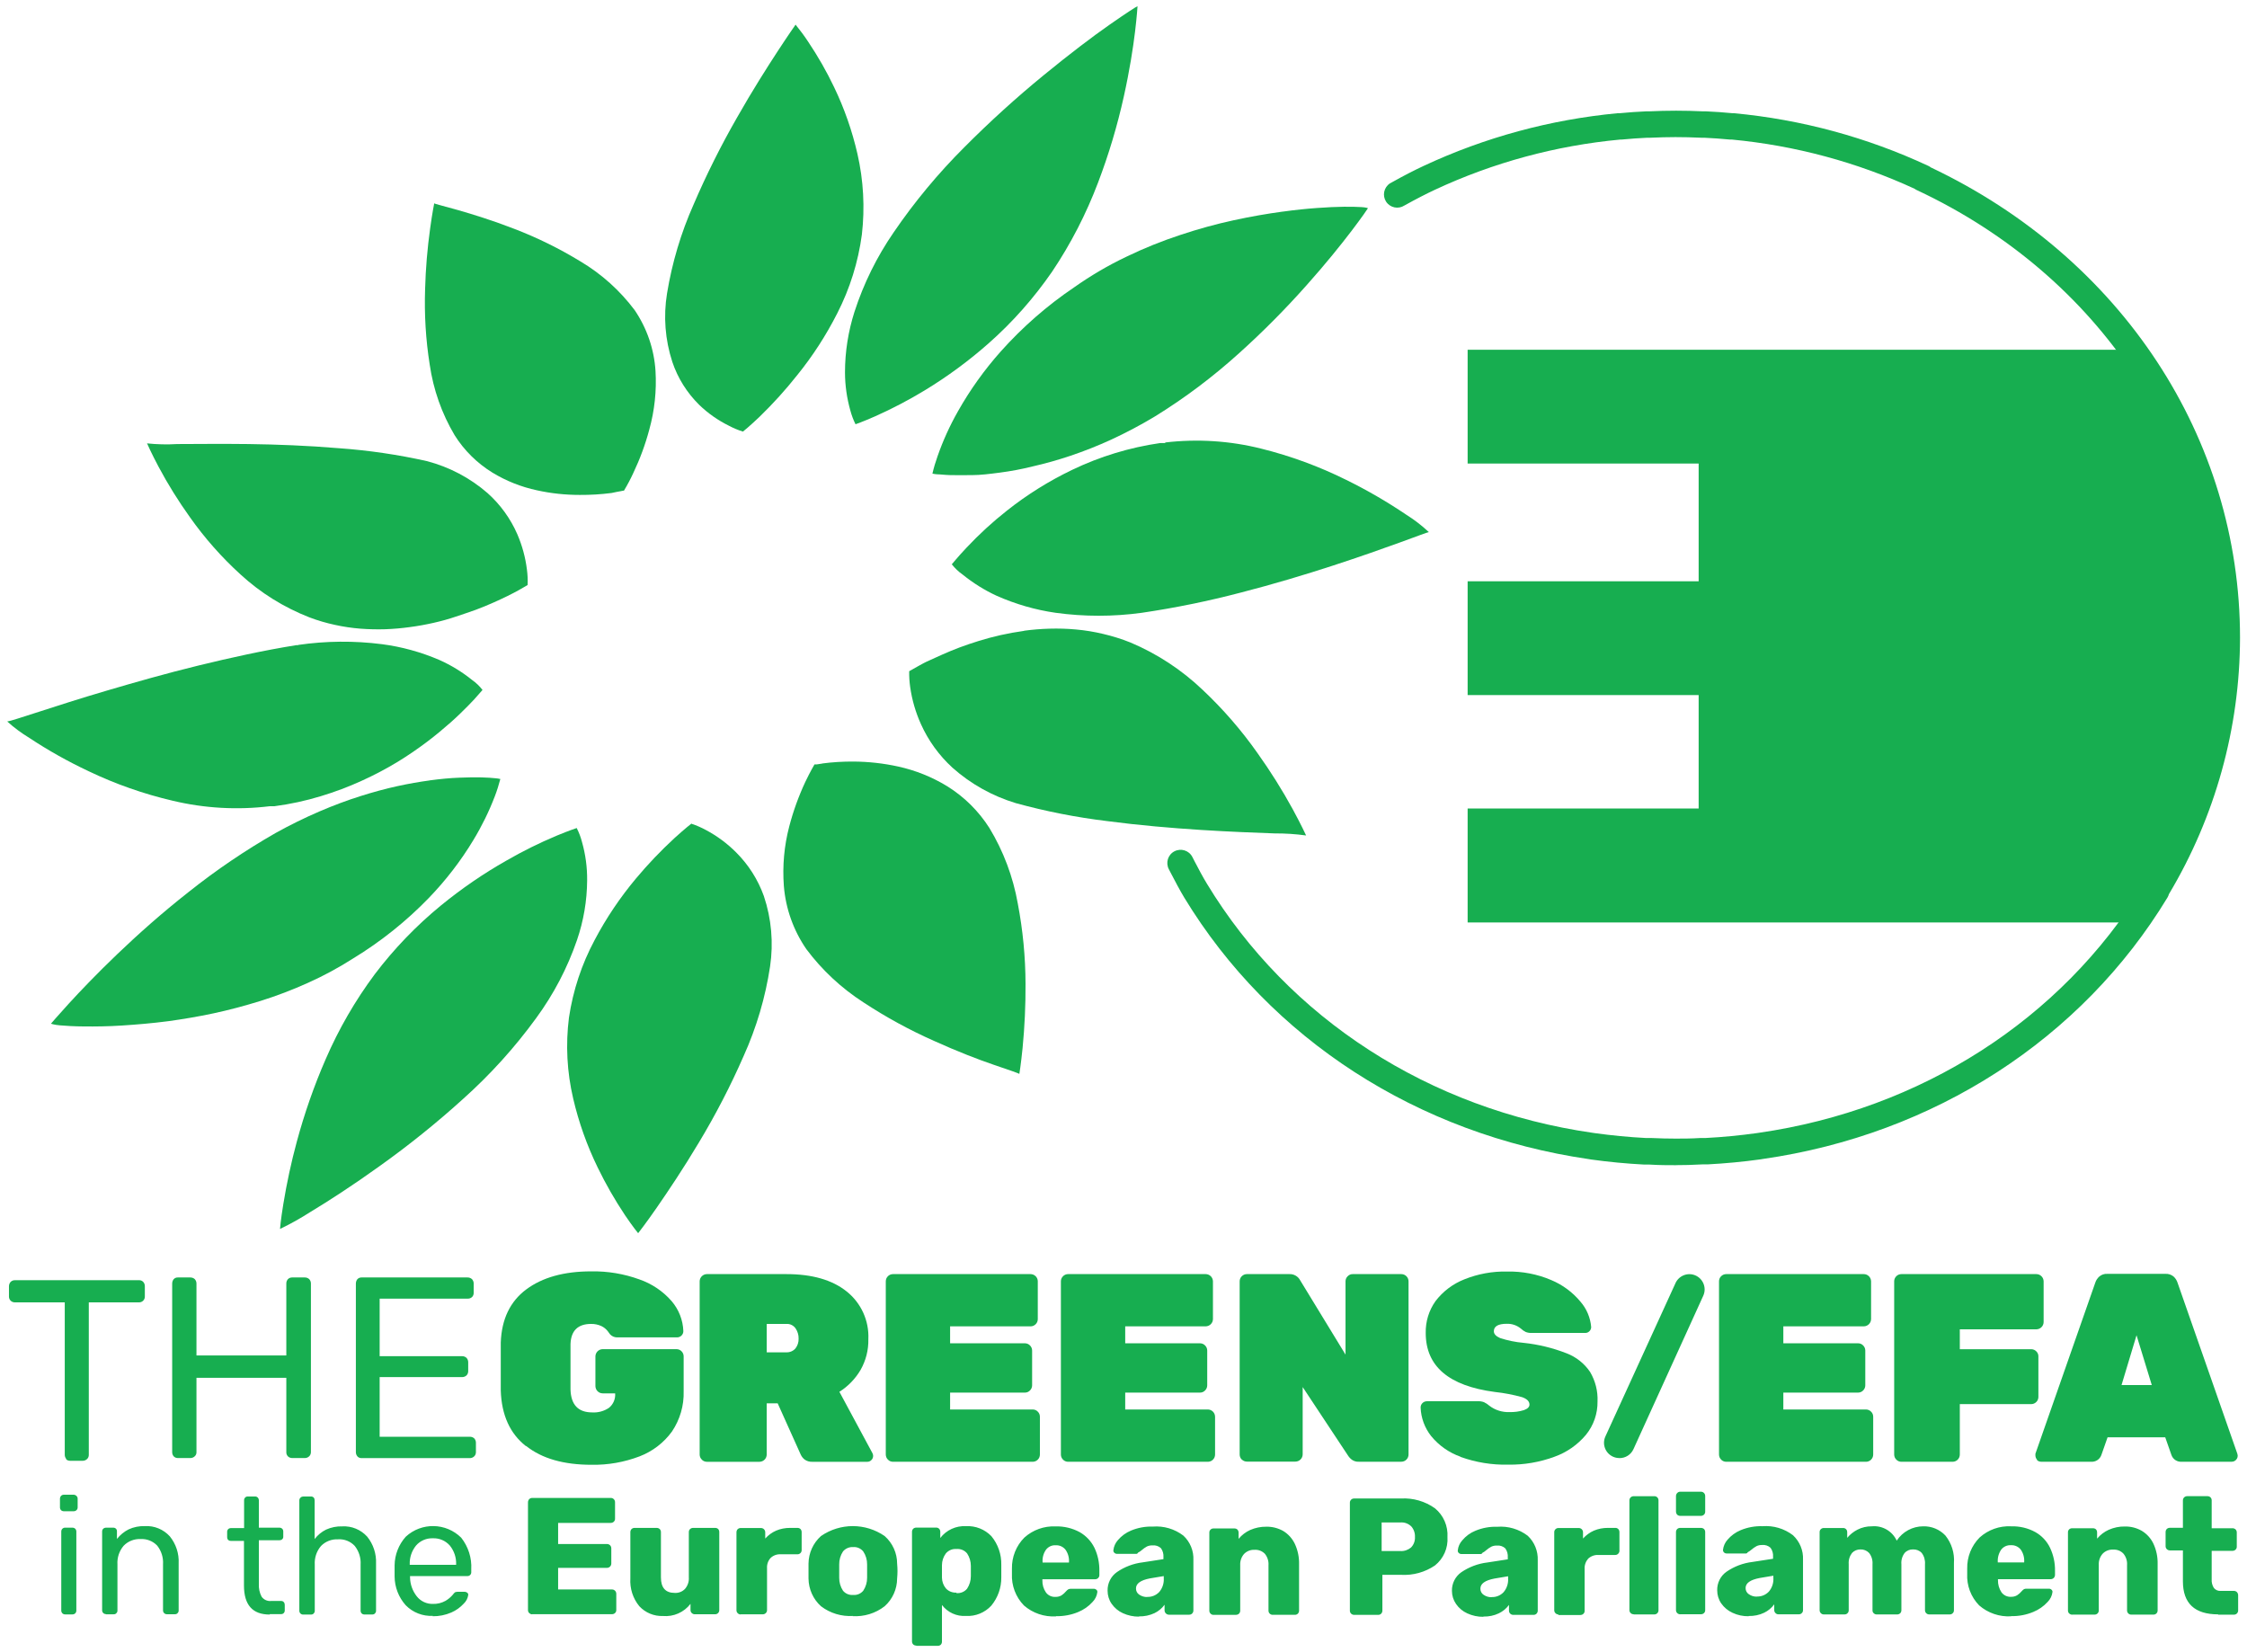 <?xml version="1.0" encoding="UTF-8"?><svg id="a" xmlns="http://www.w3.org/2000/svg" width="360.85" height="265.32" viewBox="0 0 360.85 265.32"><defs><style>.b{fill:#17ae50;}</style></defs><path class="b" d="M357.13,102.98c0,16.12-4.88,31.87-14,45.16h-107.44v-18.3h37.1v-18.22h-37.1v-18.27h37.1v-18.91h-37.1v-18.27h106.32c9.82,13.62,15.11,29.99,15.12,46.79"/><path class="b" d="M127.79,3.92h0s-1.13,1.6-2.87,4.26c-1.74,2.66-4.1,6.37-6.53,10.65-2.6,4.53-4.94,9.2-7,14-2.03,4.56-3.46,9.36-4.27,14.29-.6,3.68-.31,7.45,.85,11,.87,2.6,2.35,4.95,4.3,6.88,1.41,1.37,3.03,2.5,4.79,3.37,.72,.38,1.47,.7,2.25,.94,0,0,1.06-.84,2.68-2.39,2.14-2.08,4.15-4.29,6-6.63,2.51-3.09,4.68-6.45,6.48-10,2.02-3.95,3.35-8.22,3.94-12.62,.5-4.32,.26-8.7-.71-12.95-.85-3.7-2.1-7.3-3.75-10.72-1.21-2.54-2.61-4.98-4.18-7.32-.62-.94-1.29-1.84-2-2.71"/><path class="b" d="M47.88,103.61h-.32c-5.13,.82-10.5,2-15.7,3.27s-10.2,2.7-14.62,4-8.23,2.53-11,3.43-4.61,1.49-5,1.54h-.09c1.1,1,2.29,1.88,3.56,2.65,3.03,2.01,6.21,3.79,9.5,5.34,4.32,2.07,8.85,3.66,13.52,4.75,5.11,1.22,10.4,1.52,15.62,.88h.73c2.52-.33,5.01-.87,7.44-1.61,2.25-.68,4.46-1.51,6.6-2.49,1.96-.89,3.86-1.89,5.7-3,1.75-1.07,3.34-2.17,4.77-3.25s2.7-2.15,3.81-3.13,2-1.88,2.77-2.65,1.33-1.4,1.71-1.85,.6-.69,.61-.69c-.47-.61-1.03-1.15-1.66-1.59-1.61-1.3-3.39-2.39-5.28-3.23-2.94-1.26-6.04-2.12-9.21-2.53-4.47-.57-9-.53-13.46,.12"/><path class="b" d="M187.15,71.15h-.63c-.07,0-.14,0-.21,0-4.89,.71-9.64,2.15-14.1,4.29-3.73,1.79-7.25,3.98-10.49,6.55-2.33,1.83-4.51,3.84-6.54,6-1.5,1.59-2.29,2.62-2.33,2.63,.5,.63,1.08,1.19,1.74,1.65,1.67,1.35,3.5,2.5,5.45,3.4,3.02,1.34,6.21,2.27,9.49,2.74,4.59,.63,9.24,.63,13.83,0,5.37-.79,10.69-1.88,15.95-3.26,5.24-1.35,10.26-2.86,14.65-4.29s8.15-2.76,10.87-3.75,4.4-1.63,4.63-1.66h0c-1.12-1.05-2.34-1.99-3.65-2.81-3.08-2.08-6.29-3.94-9.63-5.58-4.33-2.15-8.89-3.83-13.59-5-5.06-1.28-10.31-1.61-15.49-1"/><path class="b" d="M23.58,71.12h0Zm0,0c.08,.18,.71,1.63,1.87,3.81,1.5,2.82,3.19,5.53,5.05,8.13,2.36,3.34,5.08,6.42,8.11,9.18,3.23,2.97,6.98,5.3,11.07,6.9,1.34,.51,2.71,.91,4.11,1.21,1.35,.3,2.72,.5,4.1,.61,1.33,.1,2.67,.13,4,.09,1.3-.05,2.6-.16,3.89-.34,1.33-.17,2.62-.41,3.86-.69s2.44-.61,3.57-1,2.21-.72,3.22-1.1,1.93-.76,2.78-1.14,1.63-.74,2.3-1.07,1.26-.64,1.73-.9l1.1-.63,.39-.23c.04-.83,0-1.66-.11-2.48-.24-1.95-.76-3.86-1.54-5.67-1.1-2.52-2.73-4.78-4.78-6.61-2.81-2.44-6.14-4.2-9.75-5.14-4.64-1.04-9.35-1.73-14.1-2.07-5-.42-10-.61-14.53-.67s-8.54,0-11.46,0c-1.62,.1-3.25,.06-4.87-.11"/><path class="b" d="M69.73,32.67s-.31,1.51-.65,4c-.45,3.22-.72,6.47-.81,9.72-.14,4.07,.1,8.14,.74,12.17,.58,4,1.93,7.85,4,11.33,1.53,2.44,3.61,4.49,6.06,6,2.21,1.35,4.64,2.31,7.17,2.85,2.25,.5,4.55,.74,6.86,.74,1.71,.01,3.41-.09,5.11-.31l.86-.18,.61-.11,.39-.08s.09,0,.13,0c.55-.91,1.05-1.85,1.49-2.81,1.07-2.25,1.94-4.59,2.58-7,.85-3.06,1.19-6.24,1-9.41-.22-3.5-1.38-6.88-3.35-9.78-2.36-3.14-5.31-5.8-8.69-7.81-3.39-2.07-6.96-3.83-10.67-5.25-3.48-1.35-6.7-2.34-9-3s-3.8-1-3.79-1.08"/><path class="b" d="M205.93,33.99c-2.42,.33-5,.77-7.81,1.38s-5.63,1.38-8.54,2.35c-2.98,.98-5.89,2.15-8.72,3.52-2.92,1.39-5.72,3.04-8.37,4.91-4.33,2.92-8.27,6.37-11.75,10.26-2.64,2.96-4.96,6.2-6.91,9.66-1.3,2.29-2.39,4.69-3.26,7.18-.33,.92-.61,1.86-.83,2.81,.25,.06,.5,.09,.76,.11,.5,0,1.23,.11,2.17,.13s2.1,0,3.43,0,2.86-.19,4.53-.41,3.38-.53,5.26-1c2.03-.46,4.03-1.03,6-1.69,2.23-.75,4.42-1.62,6.56-2.6,2.4-1.11,4.74-2.35,7-3.71,4.82-2.97,9.35-6.38,13.55-10.18,3.82-3.44,7.44-7.09,10.85-10.93,3.07-3.44,5.53-6.51,7.22-8.73s2.61-3.59,2.61-3.61-.34-.14-1-.18-1.62-.07-2.83-.06-2.68,.08-4.35,.2-3.53,.31-5.55,.59"/><path class="b" d="M182.68,1c-.11,0-1.83,1.11-4.54,3s-6.41,4.7-10.5,8.05c-4.45,3.64-8.71,7.51-12.77,11.59-4.2,4.19-8,8.76-11.35,13.67-2.71,3.93-4.83,8.23-6.3,12.77-1,3.14-1.52,6.41-1.52,9.71,0,2.09,.3,4.16,.87,6.17,.2,.75,.48,1.48,.82,2.17,0,0,1.2-.41,3.19-1.29,2.72-1.22,5.37-2.6,7.92-4.15,3.64-2.21,7.08-4.74,10.27-7.56,3.85-3.4,7.26-7.26,10.18-11.49,3.01-4.48,5.49-9.3,7.4-14.35,1.71-4.49,3.09-9.11,4.13-13.81,.93-4.19,1.49-7.82,1.8-10.39s.4-4.12,.4-4.12v.03Z"/><path class="b" d="M111.06,132.24h0s-1.07,.83-2.73,2.34c-2.2,2.03-4.27,4.19-6.19,6.49-2.56,3.06-4.79,6.37-6.65,9.9-2.08,3.88-3.47,8.09-4.12,12.45-.55,4.34-.32,8.74,.68,13,.89,3.82,2.21,7.53,3.93,11.06,1.29,2.66,2.76,5.22,4.4,7.68,1.24,1.84,2.1,2.88,2.1,2.88,0,0,1.21-1.53,3-4.12s4.25-6.24,6.76-10.45c2.69-4.47,5.09-9.1,7.18-13.88,2.07-4.58,3.5-9.43,4.25-14.4,.56-3.79,.22-7.66-1-11.29-.94-2.63-2.46-5.02-4.44-7-1.43-1.44-3.08-2.66-4.87-3.61-.74-.4-1.51-.74-2.31-1"/><path class="b" d="M69,125.33c-1.62,.22-3.37,.52-5.24,.93s-3.86,.95-5.94,1.61c-2.08,.66-4.26,1.47-6.52,2.44-2.39,1.03-4.73,2.18-7,3.44-4.9,2.8-9.58,5.97-14,9.49-4.32,3.39-8.21,6.87-11.48,10s-5.92,5.91-7.76,7.92-2.86,3.22-2.87,3.23,.49,.19,1.41,.27,2.28,.17,4,.18,3.71,0,6-.15,4.78-.35,7.46-.7c2.3-.32,4.72-.72,7.2-1.25,2.48-.53,5-1.2,7.58-2,2.59-.81,5.13-1.78,7.61-2.9,2.52-1.13,4.96-2.45,7.29-3.94,4.43-2.7,8.51-5.96,12.12-9.69,2.73-2.83,5.14-5.95,7.17-9.32,1.35-2.23,2.5-4.57,3.43-7,.35-.91,.64-1.84,.89-2.79-.26-.06-.53-.1-.8-.12-.52-.06-1.28-.11-2.26-.14s-2.18,0-3.57,.05-3,.2-4.7,.43h-.02Z"/><path class="b" d="M92.63,132.97s-1.21,.39-3.23,1.23c-2.77,1.16-5.47,2.5-8.07,4-3.71,2.1-7.23,4.52-10.53,7.22-3.95,3.24-7.5,6.93-10.59,11-3.16,4.24-5.82,8.84-7.92,13.7-1.87,4.29-3.41,8.72-4.63,13.24-.89,3.29-1.61,6.63-2.16,10-.41,2.49-.54,4-.53,4h0c1.69-.81,3.32-1.73,4.9-2.74,2.88-1.74,6.78-4.25,11.06-7.33,4.66-3.32,9.13-6.91,13.37-10.75,4.39-3.92,8.35-8.29,11.81-13.05,2.8-3.82,5.01-8.04,6.55-12.52,1.06-3.09,1.61-6.33,1.63-9.6,.02-2.09-.26-4.16-.83-6.17-.2-.76-.47-1.49-.83-2.19"/><path class="b" d="M164.47,101.31c-1.3,.18-2.56,.41-3.77,.68s-2.38,.59-3.49,.93-2.15,.7-3.12,1.06-1.88,.75-2.7,1.11-1.56,.71-2.22,1-1.21,.61-1.67,.86l-1.08,.61c-.25,.14-.39,.23-.41,.23-.02,.86,.04,1.71,.16,2.56,.29,2.05,.87,4.04,1.72,5.93,1.19,2.65,2.91,5.03,5.06,7,2.94,2.62,6.42,4.56,10.19,5.7,4.8,1.32,9.69,2.28,14.64,2.88,5.15,.68,10.36,1.12,15.05,1.42s8.83,.45,11.85,.56c1.7-.01,3.39,.1,5.07,.33-.1-.2-.83-1.8-2.15-4.22-1.7-3.11-3.59-6.11-5.65-9-2.58-3.67-5.52-7.06-8.79-10.14-3.38-3.23-7.31-5.81-11.62-7.63-1.43-.57-2.9-1.03-4.4-1.38-1.43-.34-2.88-.58-4.35-.71-1.41-.13-2.83-.17-4.25-.13-1.36,.04-2.72,.15-4.07,.33m45.27,32.88h0"/><path class="b" d="M132.06,122.62l-.53,.08-.4,.06h-.33s-.64,1.06-1.48,2.82c-1.07,2.29-1.93,4.67-2.57,7.12-.82,3.12-1.11,6.35-.87,9.57,.29,3.64,1.54,7.14,3.61,10.15,2.52,3.37,5.63,6.27,9.17,8.55,3.6,2.37,7.39,4.44,11.34,6.19,3.71,1.68,7.13,3,9.63,3.85s4.06,1.38,4.06,1.46,.27-1.59,.53-4.19c.33-3.41,.49-6.84,.47-10.27-.01-4.33-.43-8.65-1.24-12.9-.76-4.29-2.3-8.41-4.56-12.14-1.73-2.72-4.05-5.02-6.8-6.72-2.42-1.48-5.07-2.54-7.84-3.15-2.37-.52-4.79-.79-7.22-.8-1.67-.01-3.34,.09-5,.31"/><path class="b" d="M269.15,187.12c-1.31,0-2.64,0-4.24-.1h-.86c-2.85-.15-5.71-.42-8.51-.81l-.36-.06c-27.52-4-51.2-19.28-64.99-41.99-.76-1.26-1.45-2.59-2.12-3.87l-.36-.69c-.55-1.04-.16-2.33,.88-2.88,1.04-.55,2.33-.16,2.88,.88l.36,.7c.64,1.22,1.3,2.49,2,3.63,13.11,21.64,35.68,36.21,61.94,39.99l.35,.05c2.68,.37,5.42,.64,8.14,.78h.82c1.54,.07,2.81,.1,4,.1s2.49,0,4.06-.1h.81c2.73-.14,5.47-.41,8.15-.78l.34-.05c26.08-3.76,48.54-18.17,61.69-39.57,.05-.19,.13-.36,.23-.53,7.21-11.88,11.04-25.5,11.07-39.4,0-30.57-18.23-58.12-47.58-71.88-.14-.06-.27-.14-.39-.23-9.27-4.27-19.19-6.94-29.35-7.9h-.32c-1.37-.13-2.74-.23-4.07-.29h-.47c-3.09-.14-5.31-.13-8.27,0h-.47c-1.33,.06-2.7,.16-4.07,.29h-.22c-10.33,.96-20.42,3.69-29.82,8.08-1.41,.66-2.91,1.43-4.86,2.51-.98,.64-2.29,.37-2.94-.61-.64-.98-.37-2.29,.61-2.94,.1-.07,.21-.13,.33-.18,2-1.12,3.61-1.94,5.11-2.64,9.81-4.58,20.34-7.43,31.12-8.45h.32c1.44-.14,2.88-.24,4.26-.3h.5c2.88-.14,5.76-.14,8.64,0h.49c1.38,.06,2.82,.16,4.26,.3h.23c10.81,1.01,21.37,3.87,31.21,8.46,.14,.06,.27,.14,.39,.24,30.64,14.53,49.66,43.45,49.66,75.55-.03,14.5-3.98,28.72-11.42,41.16-.05,.19-.13,.37-.23,.54-13.78,22.73-37.46,38.04-64.99,41.99l-.36,.06c-2.8,.39-5.67,.66-8.52,.81h-.85c-1.63,.09-2.96,.12-4.22,.12Z"/><path class="b" d="M17.02,259.24h1.23c.32,.02,.59-.23,.61-.55,0-.02,0-.04,0-.06v-7.4c-.07-1.09,.29-2.17,1-3,.71-.73,1.7-1.12,2.72-1.07,1-.06,1.98,.33,2.67,1.06,.67,.85,1,1.92,.93,3v7.4c0,.33,.26,.6,.59,.61,.01,0,.02,0,.03,0h1.28c.32,.02,.59-.23,.61-.55,0-.02,0-.04,0-.06v-7.56c.08-1.57-.43-3.12-1.42-4.34-1.02-1.12-2.49-1.73-4-1.64-.91-.03-1.81,.15-2.63,.53-.72,.37-1.35,.89-1.86,1.53v-1.2c.01-.17-.04-.33-.16-.45-.12-.11-.28-.17-.45-.16h-1.15c-.16,0-.32,.06-.44,.17-.12,.11-.18,.27-.18,.44v12.66c0,.33,.26,.6,.59,.61,.01,0,.02,0,.03,0m26.31,0h1.82c.16,0,.31-.05,.42-.17,.11-.12,.17-.28,.16-.44v-.88c0-.16-.05-.32-.16-.44-.1-.12-.26-.19-.42-.18h-1.63c-.59,.06-1.17-.21-1.51-.69-.33-.63-.48-1.35-.44-2.06v-7h3.31c.16,0,.32-.05,.44-.16,.12-.11,.18-.26,.17-.42v-.83c0-.16-.05-.32-.17-.44-.12-.11-.28-.18-.44-.17h-3.31v-4.39c0-.16-.06-.32-.17-.44-.11-.12-.27-.18-.44-.18h-1.18c-.16,0-.32,.06-.42,.18-.11,.12-.17,.28-.16,.44v4.46h-2.13c-.16,0-.32,.06-.43,.17-.11,.12-.17,.28-.16,.44v.86c0,.16,.05,.31,.16,.42,.11,.11,.27,.17,.43,.16h2.11v7.16c0,3.12,1.37,4.67,4.13,4.67m5.4,0h1.23c.32,.02,.59-.23,.61-.55,0-.02,0-.04,0-.06v-7.4c-.07-1.09,.29-2.17,1-3,.71-.73,1.71-1.12,2.73-1.07,1.01-.07,2,.32,2.69,1.06,.67,.85,1.01,1.92,.94,3v7.4c0,.16,.06,.32,.17,.44,.12,.11,.28,.18,.44,.17h1.26c.32,.02,.59-.23,.61-.55,0-.02,0-.04,0-.06v-7.56c.07-1.57-.44-3.12-1.43-4.34-1.02-1.12-2.49-1.73-4-1.64-.89-.03-1.78,.15-2.6,.52-.72,.36-1.34,.87-1.83,1.51v-6.21c0-.17-.05-.33-.16-.46-.12-.11-.29-.17-.45-.16h-1.19c-.16,0-.32,.05-.44,.16-.14,.11-.22,.28-.22,.46v17.73c0,.17,.06,.32,.18,.44,.12,.12,.28,.18,.44,.17m20.79,.27c1.03,.02,2.05-.19,3-.6,.76-.33,1.44-.82,2-1.43,.4-.38,.65-.88,.72-1.42,0-.14-.07-.26-.18-.34-.12-.09-.26-.14-.41-.14h-1.06c-.15,0-.31,.02-.45,.07-.15,.1-.27,.24-.37,.39-.34,.4-.74,.74-1.19,1-.61,.34-1.3,.51-2,.49-1.02,.03-1.99-.42-2.62-1.23-.67-.86-1.05-1.91-1.07-3v-.24h9.22c.17,0,.32-.06,.44-.18,.11-.12,.18-.28,.17-.44v-.48c.1-1.83-.48-3.62-1.61-5.06-2.45-2.43-6.38-2.5-8.91-.16-1.13,1.26-1.77,2.89-1.79,4.59v1.79c.01,1.71,.65,3.36,1.79,4.63,1.14,1.16,2.72,1.78,4.35,1.7m-3.71-8.2v-.08c-.04-1.09,.32-2.15,1-3,.68-.79,1.68-1.22,2.72-1.18,1.04-.04,2.04,.39,2.73,1.18,.68,.85,1.04,1.91,1,3v.08h-7.45Zm19.65,7.93h12.83c.18,0,.36-.06,.49-.19,.13-.12,.21-.3,.2-.48v-2.61c0-.18-.07-.36-.2-.49-.13-.13-.31-.21-.49-.2h-8.65v-3.47h7.84c.39,0,.7-.31,.7-.7v-2.44c0-.18-.07-.36-.2-.49-.13-.13-.31-.2-.5-.2h-7.84v-3.39h8.44c.19,0,.37-.06,.5-.19,.13-.12,.21-.3,.2-.48v-2.64c.01-.38-.28-.69-.66-.7-.01,0-.03,0-.04,0h-12.61c-.18,0-.35,.07-.48,.2-.12,.14-.19,.32-.19,.5v17.32c0,.18,.07,.35,.2,.47,.13,.12,.29,.2,.47,.2m21,.27c1.71,.15,3.38-.59,4.43-1.95v1c0,.18,.07,.36,.21,.48,.13,.13,.31,.2,.49,.19h3.26c.18,0,.35-.07,.48-.2,.12-.13,.18-.3,.18-.47v-12.53c0-.18-.06-.36-.18-.49-.13-.12-.3-.18-.48-.18h-3.53c-.18,0-.36,.06-.49,.18-.14,.12-.21,.3-.21,.49v7.28c.05,.66-.17,1.32-.6,1.83-.43,.46-1.04,.7-1.67,.66-1.47,0-2.21-.83-2.21-2.49v-7.28c0-.18-.07-.36-.2-.49-.13-.12-.31-.18-.49-.18h-3.55c-.17,0-.34,.06-.47,.18-.13,.13-.2,.31-.2,.49v7.44c-.1,1.62,.41,3.22,1.44,4.47,.98,1.05,2.36,1.62,3.79,1.57m12.5-.27h3.52c.18,0,.36-.06,.49-.19,.14-.12,.21-.3,.21-.48v-6.72c-.04-.61,.16-1.21,.57-1.66,.44-.42,1.04-.63,1.64-.59h2.68c.18,0,.35-.07,.48-.2,.12-.12,.19-.29,.19-.46v-2.91c0-.18-.07-.36-.19-.49-.13-.12-.3-.18-.48-.18h-1.2c-.77,0-1.53,.14-2.23,.44-.67,.29-1.26,.73-1.75,1.27v-1c0-.38-.29-.68-.67-.69-.01,0-.02,0-.03,0h-3.25c-.18,0-.36,.07-.49,.2-.12,.13-.18,.31-.18,.49v12.52c0,.18,.07,.35,.2,.47,.12,.13,.29,.2,.47,.2m17.94,.27c1.87,.12,3.71-.44,5.19-1.59,1.27-1.13,1.99-2.75,2-4.45,.04-.46,.06-.86,.06-1.2s-.02-.74-.06-1.2c0-1.69-.73-3.3-2-4.42-3.08-2.13-7.15-2.13-10.23,0-1.26,1.13-1.98,2.73-2,4.42v2.4c.02,1.7,.74,3.31,2,4.45,1.48,1.13,3.31,1.68,5.17,1.56m0-3.37c-.62,.05-1.23-.2-1.63-.68-.41-.62-.62-1.35-.61-2.09v-2.14c-.01-.74,.2-1.46,.61-2.08,.4-.48,1.01-.74,1.63-.7,.62-.05,1.23,.22,1.62,.7,.41,.61,.63,1.34,.62,2.08v2.14c.01,.74-.21,1.47-.62,2.09-.4,.48-1,.73-1.62,.68m10.14,8.17h3.45c.18,0,.35-.06,.48-.18,.12-.13,.19-.3,.19-.48v-5.9c.91,1.2,2.37,1.86,3.87,1.76,1.53,.08,3.02-.53,4.06-1.66,1.05-1.28,1.62-2.88,1.6-4.54v-2c.04-1.68-.52-3.31-1.59-4.61-1.06-1.1-2.54-1.69-4.07-1.61-1.61-.09-3.16,.62-4.14,1.9v-1c0-.18-.06-.36-.19-.49-.13-.12-.3-.19-.48-.18h-3.18c-.18,0-.36,.06-.49,.18-.13,.13-.2,.31-.2,.49v17.62c0,.18,.07,.35,.2,.48,.13,.12,.31,.18,.49,.18m6.44-8.51c-.64,.04-1.27-.21-1.7-.69-.4-.49-.61-1.09-.62-1.72v-2c0-.67,.22-1.32,.61-1.86,.42-.51,1.05-.78,1.71-.73,.66-.06,1.3,.2,1.72,.71,.39,.59,.6,1.29,.6,2v1.66c0,.71-.21,1.4-.6,2-.42,.51-1.06,.77-1.72,.71m16,3.71c1.22,.02,2.43-.2,3.56-.67,.87-.36,1.66-.9,2.29-1.6,.44-.44,.72-1.01,.79-1.63,0-.14-.06-.27-.17-.36-.12-.1-.27-.15-.42-.14h-3.57c-.16-.01-.32,0-.47,.06-.15,.09-.28,.2-.39,.33-.21,.25-.46,.48-.73,.66-.3,.18-.65,.26-1,.25-.6,.03-1.17-.24-1.52-.73-.39-.57-.58-1.25-.56-1.94v-.16h8.46c.19,0,.37-.07,.5-.2,.13-.13,.2-.31,.19-.49v-.67c.02-1.27-.24-2.52-.78-3.67-.52-1.07-1.35-1.95-2.38-2.54-1.19-.64-2.53-.96-3.88-.92-1.84-.08-3.63,.56-5,1.79-1.32,1.32-2.04,3.13-2,5v.82c-.09,1.89,.61,3.74,1.93,5.09,1.41,1.23,3.26,1.86,5.13,1.75m-2.14-8.65v-.06c-.05-.71,.14-1.42,.55-2,.37-.48,.95-.75,1.56-.71,.61-.03,1.19,.23,1.57,.71,.41,.58,.61,1.29,.56,2v.06h-4.24Zm15.49,8.65c.86,.02,1.7-.16,2.48-.52,.64-.31,1.2-.77,1.62-1.35v.93c.02,.36,.31,.65,.67,.67h3.29c.18,0,.36-.07,.48-.2,.12-.13,.19-.29,.19-.47v-8.09c.07-1.49-.52-2.93-1.61-3.94-1.4-1.07-3.15-1.59-4.91-1.45-1.2-.04-2.39,.18-3.5,.64-.82,.34-1.54,.87-2.11,1.54-.4,.45-.65,1.01-.72,1.61-.02,.15,.03,.31,.15,.41,.11,.12,.27,.18,.44,.18h3.1c.12,0,.22-.08,.26-.19,.22-.11,.43-.25,.62-.42,.25-.22,.52-.41,.81-.57,.28-.13,.59-.19,.9-.18,.5-.05,.99,.11,1.36,.45,.3,.42,.44,.93,.4,1.44v.32l-3.31,.51c-1.49,.18-2.91,.71-4.15,1.56-.98,.68-1.54,1.81-1.51,3,0,.75,.22,1.48,.65,2.1,.46,.66,1.08,1.18,1.81,1.51,.81,.37,1.7,.56,2.59,.55m1.33-3.15c-.46,.02-.92-.12-1.3-.38-.34-.22-.53-.6-.52-1,0-.79,.75-1.32,2.24-1.61l2.22-.37v.32c.06,.81-.2,1.62-.73,2.24-.5,.52-1.19,.81-1.91,.78m10.7,2.88h3.55c.18,0,.36-.07,.49-.2,.12-.13,.18-.3,.18-.47v-7.29c-.04-.66,.18-1.32,.62-1.82,.44-.45,1.05-.69,1.68-.66,.63-.04,1.24,.2,1.67,.65,.41,.52,.62,1.17,.57,1.83v7.29c0,.18,.07,.36,.2,.48,.13,.13,.31,.2,.5,.19h3.55c.18,0,.35-.07,.48-.2,.12-.13,.18-.3,.18-.47v-7.45c.03-1.13-.2-2.25-.68-3.28-.41-.85-1.05-1.57-1.86-2.06-.83-.47-1.77-.71-2.72-.69-.89-.01-1.78,.17-2.6,.53-.72,.33-1.35,.81-1.85,1.42v-1c0-.18-.07-.36-.19-.49-.13-.12-.3-.18-.48-.18h-3.37c-.17,0-.34,.06-.46,.18-.14,.13-.21,.31-.2,.49v12.54c0,.18,.07,.35,.2,.47,.12,.13,.29,.2,.46,.2m22.62,0h3.84c.18,0,.36-.07,.48-.2,.12-.13,.19-.29,.19-.47v-5.76h3c1.93,.11,3.85-.42,5.45-1.51,1.37-1.1,2.12-2.8,2-4.55,.11-1.77-.63-3.49-2-4.62-1.58-1.13-3.51-1.69-5.45-1.58h-7.55c-.18,0-.36,.07-.48,.2-.13,.13-.2,.31-.19,.5v17.32c0,.37,.3,.66,.67,.67m4.43-10.25v-4.59h3c.66-.06,1.3,.18,1.77,.64,.4,.46,.61,1.07,.58,1.68,.04,.63-.19,1.25-.63,1.7-.48,.4-1.09,.61-1.72,.57h-3Zm16.34,10.52c.86,.02,1.71-.15,2.48-.52,.65-.31,1.21-.77,1.63-1.35v.93c0,.37,.3,.66,.67,.67h3.28c.18,0,.36-.07,.48-.2,.12-.13,.19-.29,.19-.47v-8.09c.06-1.48-.52-2.92-1.6-3.94-1.4-1.07-3.15-1.59-4.91-1.45-1.2-.04-2.39,.18-3.5,.64-.82,.33-1.54,.86-2.11,1.54-.41,.45-.66,1.01-.72,1.61-.02,.15,.03,.31,.15,.41,.11,.12,.27,.18,.43,.18h3.1c.12,0,.23-.08,.27-.19,.22-.11,.43-.25,.61-.42,.25-.22,.53-.41,.82-.57,.28-.13,.58-.19,.89-.18,.5-.05,.99,.11,1.36,.45,.3,.42,.44,.93,.4,1.44v.32l-3.31,.51c-1.49,.18-2.91,.72-4.15,1.56-.97,.68-1.54,1.81-1.51,3,0,.75,.23,1.48,.66,2.1,.45,.66,1.08,1.18,1.81,1.51,.81,.37,1.69,.56,2.58,.55m1.33-3.15c-.46,.02-.91-.12-1.29-.38-.34-.22-.53-.6-.52-1,0-.79,.75-1.32,2.24-1.61l2.21-.37v.32c.06,.81-.2,1.62-.73,2.24-.49,.52-1.19,.81-1.91,.78m10.71,2.88h3.52c.19,0,.37-.06,.5-.19,.13-.12,.21-.3,.2-.48v-6.72c-.04-.61,.17-1.2,.57-1.66,.45-.41,1.04-.63,1.65-.59h2.69c.18,0,.36-.07,.48-.2,.15-.15,.23-.36,.2-.57v-2.91c0-.18-.07-.36-.19-.49-.13-.12-.3-.19-.48-.18h-1.2c-.77,0-1.52,.14-2.23,.44-.67,.29-1.26,.73-1.75,1.27v-1c0-.38-.29-.68-.67-.69,0,0-.01,0-.02,0h-3.26c-.18,0-.36,.07-.48,.2-.13,.13-.2,.31-.19,.49v12.52c0,.18,.07,.35,.2,.47,.12,.13,.29,.2,.47,.2m12.07,0h3.33c.18,0,.36-.07,.48-.2,.13-.12,.19-.29,.19-.47v-17.65c0-.18-.06-.35-.19-.48-.13-.13-.3-.19-.48-.19h-3.3c-.18,0-.36,.06-.5,.19-.13,.13-.2,.3-.2,.48v17.62c0,.18,.07,.36,.2,.48,.13,.13,.31,.2,.5,.19m7.45-15.8h3.33c.19,0,.37-.07,.5-.2,.13-.13,.2-.31,.19-.5v-2.48c0-.18-.06-.36-.19-.49-.13-.14-.31-.21-.5-.21h-3.33c-.18,0-.35,.08-.47,.21-.13,.13-.2,.31-.2,.49v2.48c0,.18,.06,.36,.18,.5,.13,.13,.31,.2,.49,.2m0,15.8h3.33c.19,0,.37-.06,.5-.19,.13-.12,.2-.3,.19-.48v-12.53c0-.18-.06-.36-.19-.49-.14-.12-.32-.18-.5-.18h-3.33c-.17,0-.34,.06-.47,.18-.13,.13-.2,.31-.2,.49v12.54c0,.37,.3,.66,.67,.67m11,.27c.86,.02,1.71-.15,2.48-.52,.65-.31,1.2-.77,1.63-1.35v.93c0,.18,.07,.35,.2,.47,.12,.13,.29,.2,.46,.2h3.29c.18,0,.36-.07,.48-.2,.13-.12,.19-.29,.19-.47v-8.09c.07-1.49-.52-2.92-1.61-3.94-1.4-1.07-3.15-1.59-4.91-1.45-1.2-.04-2.39,.18-3.5,.64-.82,.34-1.54,.87-2.11,1.54-.4,.45-.65,1.01-.72,1.61-.01,.15,.04,.3,.15,.41,.11,.12,.27,.18,.44,.18h3.1c.12,0,.23-.08,.27-.19,.22-.12,.42-.26,.61-.42,.25-.22,.53-.41,.82-.57,.28-.13,.58-.19,.89-.18,.5-.05,.99,.11,1.36,.45,.3,.42,.44,.93,.4,1.44v.32l-3.31,.51c-1.49,.18-2.91,.71-4.15,1.56-.98,.68-1.54,1.81-1.51,3,0,.75,.22,1.48,.65,2.1,.46,.66,1.09,1.18,1.82,1.51,.81,.38,1.69,.56,2.58,.55m1.33-3.15c-.46,.02-.91-.12-1.29-.38-.34-.22-.54-.6-.53-1,0-.79,.75-1.32,2.25-1.61l2.21-.37v.32c.06,.81-.2,1.62-.73,2.24-.5,.52-1.19,.81-1.91,.78m10.71,2.88h3.36c.18,0,.36-.07,.48-.2,.13-.12,.19-.29,.19-.47v-7.42c-.05-.64,.14-1.27,.53-1.78,.35-.38,.85-.58,1.36-.57,.52-.02,1.03,.19,1.39,.57,.4,.51,.59,1.16,.54,1.81v7.39c-.01,.18,.06,.36,.2,.48,.13,.13,.31,.2,.49,.19h3.28c.18,0,.36-.07,.49-.2,.12-.13,.18-.3,.18-.47v-7.39c-.06-.65,.13-1.29,.52-1.81,.34-.38,.84-.59,1.35-.57,.53-.02,1.04,.18,1.4,.57,.39,.52,.57,1.16,.52,1.81v7.39c0,.18,.07,.36,.21,.48,.13,.13,.31,.2,.49,.19h3.28c.18,0,.36-.07,.48-.2,.13-.12,.19-.29,.19-.47v-7.58c.12-1.59-.37-3.17-1.37-4.42-.92-.98-2.22-1.52-3.57-1.48-1.71,0-3.31,.87-4.25,2.3-.71-1.54-2.31-2.46-4-2.3-.79-.01-1.58,.17-2.29,.53-.64,.33-1.2,.77-1.66,1.32v-.91c0-.18-.06-.36-.19-.49-.13-.12-.3-.19-.48-.18h-3.09c-.17,0-.34,.06-.47,.18-.14,.13-.21,.31-.2,.49v12.54c0,.18,.07,.35,.2,.47,.12,.13,.29,.2,.47,.2m30.08,.27c1.22,.03,2.43-.2,3.56-.67,.88-.36,1.66-.9,2.3-1.6,.44-.44,.72-1.01,.79-1.63,0-.14-.07-.27-.18-.36-.11-.1-.26-.15-.41-.14h-3.5c-.16-.01-.32,0-.47,.06-.15,.09-.27,.2-.38,.33-.21,.25-.46,.48-.74,.66-.3,.18-.65,.26-1,.25-.6,.03-1.17-.25-1.52-.73-.38-.58-.57-1.25-.56-1.94v-.16h8.46c.19,0,.37-.07,.5-.2,.13-.13,.2-.31,.2-.49v-.67c.02-1.27-.25-2.52-.79-3.67-.51-1.07-1.34-1.96-2.38-2.54-1.19-.65-2.53-.96-3.88-.92-1.85-.1-3.67,.55-5.05,1.79-1.32,1.33-2.04,3.13-2,5v.82c-.1,1.89,.6,3.74,1.92,5.09,1.42,1.23,3.26,1.86,5.13,1.75m-2.14-8.65v-.06c-.05-.71,.15-1.41,.55-2,.37-.48,.95-.74,1.56-.71,.61-.03,1.2,.23,1.58,.71,.41,.58,.6,1.29,.55,2v.06h-4.24Zm12,8.38h3.55c.18,0,.36-.07,.48-.2,.13-.12,.19-.29,.19-.47v-7.29c-.04-.66,.18-1.32,.62-1.82,.43-.45,1.04-.69,1.67-.66,.63-.04,1.24,.19,1.67,.65,.42,.51,.63,1.17,.58,1.83v7.29c0,.18,.07,.36,.2,.48,.13,.13,.31,.2,.49,.19h3.56c.18,0,.35-.07,.48-.2,.12-.13,.18-.3,.18-.47v-7.45c.03-1.13-.2-2.25-.68-3.28-.41-.86-1.06-1.57-1.87-2.06-.83-.47-1.76-.71-2.71-.69-.89-.02-1.78,.17-2.6,.53-.72,.33-1.35,.81-1.86,1.42v-1c0-.18-.06-.36-.18-.49-.13-.12-.3-.18-.48-.18h-3.36c-.17,0-.34,.06-.47,.18-.13,.13-.2,.31-.19,.49v12.54c0,.18,.06,.35,.19,.47,.13,.12,.29,.2,.47,.2m23.46,0h2.54c.18,0,.35-.07,.48-.2,.12-.13,.19-.29,.19-.47v-2.45c0-.18-.07-.36-.19-.5-.13-.13-.3-.2-.48-.2h-2.11c-.43,.04-.85-.14-1.12-.47-.26-.42-.39-.92-.35-1.42v-4.54h3.33c.19,0,.37-.06,.5-.19,.13-.12,.21-.3,.2-.48v-2.29c0-.18-.07-.36-.2-.49-.14-.12-.32-.19-.5-.18h-3.33v-4.48c0-.18-.06-.35-.19-.48-.13-.13-.3-.19-.48-.19h-3.28c-.17,0-.34,.07-.47,.19-.13,.13-.2,.3-.2,.48v4.41h-2.11c-.17,0-.34,.06-.47,.18-.13,.13-.2,.31-.2,.49v2.29c0,.37,.3,.66,.67,.67h2.11v4.96c0,3.54,1.89,5.31,5.66,5.31M9.8,242.52c-.11-.12-.17-.28-.17-.44v-1.39c0-.17,.06-.33,.17-.46,.11-.12,.27-.19,.44-.19h1.59c.17,0,.33,.07,.45,.19,.13,.12,.2,.29,.19,.46v1.39c0,.17-.06,.33-.19,.44-.12,.11-.28,.18-.45,.17h-1.59c-.16,0-.32-.06-.44-.17m.22,16.56c-.12-.12-.18-.27-.18-.44v-12.69c0-.17,.06-.33,.18-.45,.12-.11,.28-.18,.44-.17h1.18c.16,0,.32,.06,.44,.17,.12,.12,.18,.28,.18,.45v12.7c0,.17-.06,.32-.18,.44-.12,.11-.28,.17-.44,.17h-1.18c-.16,0-.32-.06-.44-.17"/><path class="b" d="M84.42,232.2c-2.53-2-3.87-4.96-4-8.87v-7.75c.14-3.74,1.5-6.58,4.09-8.51,2.59-1.93,6.06-2.9,10.42-2.9,2.64-.05,5.27,.39,7.75,1.29,2,.69,3.78,1.89,5.17,3.48,1.16,1.35,1.83,3.05,1.89,4.83,0,.55-.45,1-1,1h-9.51c-.47,.04-.93-.14-1.25-.48,0,0-.16-.23-.39-.53-.27-.34-.61-.61-1-.8-.52-.24-1.09-.36-1.66-.35-2.12,0-3.23,1.08-3.31,3.23v7.32c.08,2.44,1.24,3.66,3.48,3.66,.95,.06,1.9-.2,2.69-.73,.7-.56,1.07-1.44,1-2.33h-2c-.64,0-1.16-.52-1.17-1.16v-4.78c.01-.64,.53-1.15,1.17-1.16h11.84c.31,0,.61,.12,.82,.34,.22,.22,.34,.51,.34,.82v5.6c.07,2.3-.59,4.55-1.87,6.46-1.31,1.81-3.12,3.2-5.21,4-2.47,.94-5.09,1.4-7.73,1.35-4.45,0-7.94-1-10.46-3"/><path class="b" d="M126.27,217.17c.56,.03,1.1-.2,1.47-.62,.35-.45,.53-1,.51-1.57,.02-.59-.16-1.17-.49-1.66-.34-.48-.9-.75-1.49-.71h-3.14v4.56h3.14Zm-13.56,17.23c-.23-.21-.35-.51-.35-.82v-27.81c.01-.64,.52-1.15,1.16-1.16h12.75c4.14,0,7.36,.92,9.69,2.78,2.33,1.85,3.63,4.71,3.49,7.68,.04,1.73-.4,3.43-1.25,4.93-.84,1.42-2,2.63-3.4,3.51l5.29,9.82c.08,.14,.13,.3,.13,.47,0,.25-.1,.5-.28,.67-.17,.18-.41,.29-.66,.28h-8.83c-.44,.02-.87-.1-1.23-.36-.27-.21-.49-.49-.63-.8l-3.7-8.23h-1.76v8.23c-.01,.64-.52,1.15-1.16,1.16h-8.45c-.3,0-.6-.12-.81-.34"/><path class="b" d="M142.59,234.4c-.22-.22-.34-.51-.34-.82v-27.81c0-.64,.52-1.16,1.16-1.16h22.08c.31,0,.61,.12,.83,.34,.22,.22,.34,.51,.34,.82v6.07c0,.31-.12,.6-.34,.82-.22,.22-.52,.35-.83,.34h-12.91v2.72h12c.31,0,.61,.12,.82,.34,.22,.21,.35,.51,.35,.82v5.6c0,.31-.13,.61-.35,.82-.21,.22-.51,.35-.82,.34h-12v2.71h13.26c.31,0,.61,.12,.82,.35,.22,.21,.34,.5,.34,.81v6.08c0,.64-.52,1.16-1.16,1.16h-22.43c-.31,0-.6-.12-.82-.34"/><path class="b" d="M170.71,234.4c-.22-.22-.34-.51-.34-.82v-27.81c0-.64,.52-1.16,1.16-1.16h22.09c.64,0,1.16,.52,1.17,1.16v6.07c-.01,.64-.53,1.15-1.17,1.16h-12.92v2.72h12c.31,0,.61,.12,.82,.34,.22,.21,.35,.51,.35,.82v5.6c0,.31-.13,.61-.35,.82-.21,.22-.51,.35-.82,.34h-12v2.71h13.27c.64,.01,1.15,.52,1.16,1.16v6.08c0,.64-.52,1.16-1.16,1.16h-22.44c-.31,0-.6-.12-.82-.34"/><path class="b" d="M199.42,234.4c-.22-.22-.34-.51-.34-.82v-27.81c0-.31,.12-.61,.34-.82,.22-.22,.51-.34,.82-.34h6.8c.73-.04,1.42,.35,1.76,1l7.28,11.93v-11.77c0-.31,.12-.61,.35-.82,.21-.22,.5-.35,.81-.34h7.8c.31,0,.6,.12,.82,.34,.22,.22,.34,.51,.34,.82v27.81c0,.31-.12,.6-.34,.82-.22,.22-.51,.34-.82,.34h-6.8c-.39,.03-.78-.08-1.11-.3-.26-.19-.48-.42-.65-.69l-7.28-11v10.81c-.01,.64-.52,1.15-1.16,1.16h-7.8c-.31,0-.6-.12-.82-.34"/><path class="b" d="M234.58,233.95c-1.86-.65-3.51-1.81-4.76-3.34-1.03-1.31-1.62-2.91-1.68-4.58,0-.55,.45-1,1-1h8.18c.34-.02,.68,.03,1,.15,.32,.15,.62,.35,.89,.59,.91,.69,2.04,1.04,3.18,1,.8,.02,1.59-.08,2.35-.32,.59-.21,.88-.51,.88-.88,0-.52-.39-.91-1.16-1.19-1.44-.4-2.9-.68-4.39-.84-7.41-.97-11.11-4.13-11.11-9.47-.04-1.83,.51-3.63,1.57-5.12,1.2-1.57,2.8-2.78,4.64-3.5,2.17-.87,4.5-1.3,6.84-1.25,2.44-.05,4.86,.41,7.11,1.37,1.82,.76,3.43,1.95,4.69,3.47,.99,1.14,1.59,2.56,1.72,4.07,0,.25-.1,.5-.28,.67-.16,.17-.38,.27-.62,.28h-8.6c-.34,.02-.68-.03-1-.15-.28-.14-.55-.32-.78-.54-.64-.53-1.45-.81-2.28-.78-1.38,0-2.07,.41-2.07,1.2,0,.44,.34,.8,1,1.09,1.22,.4,2.49,.66,3.77,.77,2.37,.25,4.69,.81,6.91,1.68,1.54,.59,2.86,1.63,3.78,3,.84,1.43,1.26,3.06,1.19,4.72,.03,1.95-.62,3.84-1.85,5.36-1.35,1.62-3.12,2.85-5.11,3.55-2.35,.86-4.84,1.29-7.34,1.25-2.63,.07-5.25-.36-7.73-1.25"/><path class="b" d="M276.4,234.4c-.22-.22-.34-.51-.34-.82v-27.81c0-.31,.12-.61,.34-.82,.22-.22,.51-.34,.82-.34h22.09c.64,0,1.16,.52,1.17,1.16v6.07c-.01,.64-.53,1.15-1.17,1.16h-12.92v2.72h12c.31,0,.6,.12,.81,.34,.22,.21,.35,.51,.35,.82v5.6c0,.31-.13,.61-.35,.82-.21,.22-.5,.34-.81,.34h-12v2.71h13.27c.31,0,.61,.13,.82,.35,.22,.21,.34,.5,.34,.81v6.08c0,.31-.12,.6-.34,.82-.22,.22-.51,.34-.82,.34h-22.44c-.31,0-.6-.12-.82-.34"/><path class="b" d="M304.53,234.4c-.22-.22-.34-.51-.34-.82v-27.81c0-.64,.52-1.16,1.16-1.16h21.67c.64,0,1.16,.52,1.17,1.16v6.55c-.01,.64-.53,1.15-1.17,1.16h-12.29v3.19h11.46c.31,0,.6,.12,.82,.34,.22,.21,.35,.51,.34,.82v6.5c0,.31-.12,.61-.34,.82-.22,.22-.51,.34-.82,.34h-11.46v8.1c0,.64-.52,1.16-1.16,1.16h-8.22c-.31,0-.6-.12-.82-.34"/><path class="b" d="M340.7,222.43h4.86l-2.45-8-2.41,8Zm-13.55,12c-.17-.18-.27-.42-.28-.67-.01-.1-.01-.2,0-.3l9.61-27.46c.12-.39,.35-.73,.65-1,.35-.3,.81-.46,1.28-.43h9.35c.47-.03,.94,.13,1.3,.43,.3,.27,.52,.62,.64,1l9.6,27.46c.13,.35,.04,.74-.23,1-.18,.18-.42,.28-.67,.28h-8c-.74,.07-1.43-.37-1.68-1.07l-1-2.85h-9.26l-1,2.85c-.25,.7-.94,1.14-1.68,1.07h-8c-.25,0-.5-.1-.67-.28"/><path class="b" d="M10.67,234.32c-.17-.18-.27-.43-.27-.68v-24.49H2.4c-.26,0-.51-.09-.69-.27-.18-.18-.28-.43-.27-.68v-1.62c0-.27,.09-.53,.27-.72,.18-.18,.43-.28,.69-.27H22.3c.26-.02,.52,.08,.7,.27,.18,.2,.27,.45,.26,.72v1.62c.02,.51-.38,.93-.89,.95-.04,0-.08,0-.11,0h-8v24.49c.01,.26-.1,.51-.29,.68-.19,.18-.44,.27-.7,.27h-2c-.26,0-.51-.09-.69-.27"/><path class="b" d="M27.9,233.88c-.17-.19-.25-.43-.25-.68v-27.05c0-.27,.08-.53,.25-.73,.17-.18,.41-.28,.66-.27h2c.27,0,.53,.09,.72,.27,.18,.2,.28,.46,.27,.73v11.52h14.43v-11.52c-.01-.27,.08-.53,.26-.73,.18-.18,.43-.28,.69-.27h2c.27-.01,.53,.09,.73,.27,.18,.2,.28,.46,.27,.73v27.05c0,.26-.1,.51-.29,.68-.19,.18-.45,.28-.71,.27h-2c-.26,0-.51-.09-.69-.27-.18-.18-.27-.43-.26-.68v-11.94h-14.43v11.94c.01,.26-.09,.51-.29,.68-.19,.18-.44,.27-.7,.27h-2c-.25,0-.49-.09-.66-.27"/><path class="b" d="M57.4,233.88c-.17-.19-.25-.43-.25-.68v-27.05c0-.27,.08-.53,.25-.73,.17-.18,.42-.28,.67-.27h17c.27-.01,.53,.09,.73,.27,.18,.2,.28,.46,.27,.73v1.49c0,.25-.09,.49-.27,.66-.2,.18-.46,.27-.73,.25h-14.1v9.24h13.22c.27-.01,.53,.09,.73,.27,.18,.2,.28,.46,.27,.73v1.41c0,.25-.09,.5-.27,.68-.2,.18-.46,.28-.73,.27h-13.22v9.58h14.46c.27-.01,.53,.08,.73,.26,.18,.2,.28,.46,.27,.73v1.49c0,.26-.1,.51-.29,.68-.19,.18-.45,.28-.71,.27h-17.36c-.25,.01-.5-.09-.67-.27"/><path class="b" d="M260.03,234.15c-.35,0-.69-.08-1-.22-1.23-.56-1.78-2.01-1.22-3.24,0,0,0,0,0,0l11.22-24.54c.51-1.25,1.94-1.86,3.19-1.35s1.86,1.94,1.35,3.19c-.02,.05-.04,.1-.07,.16l-11.17,24.55c-.4,.91-1.31,1.48-2.3,1.46"/></svg>